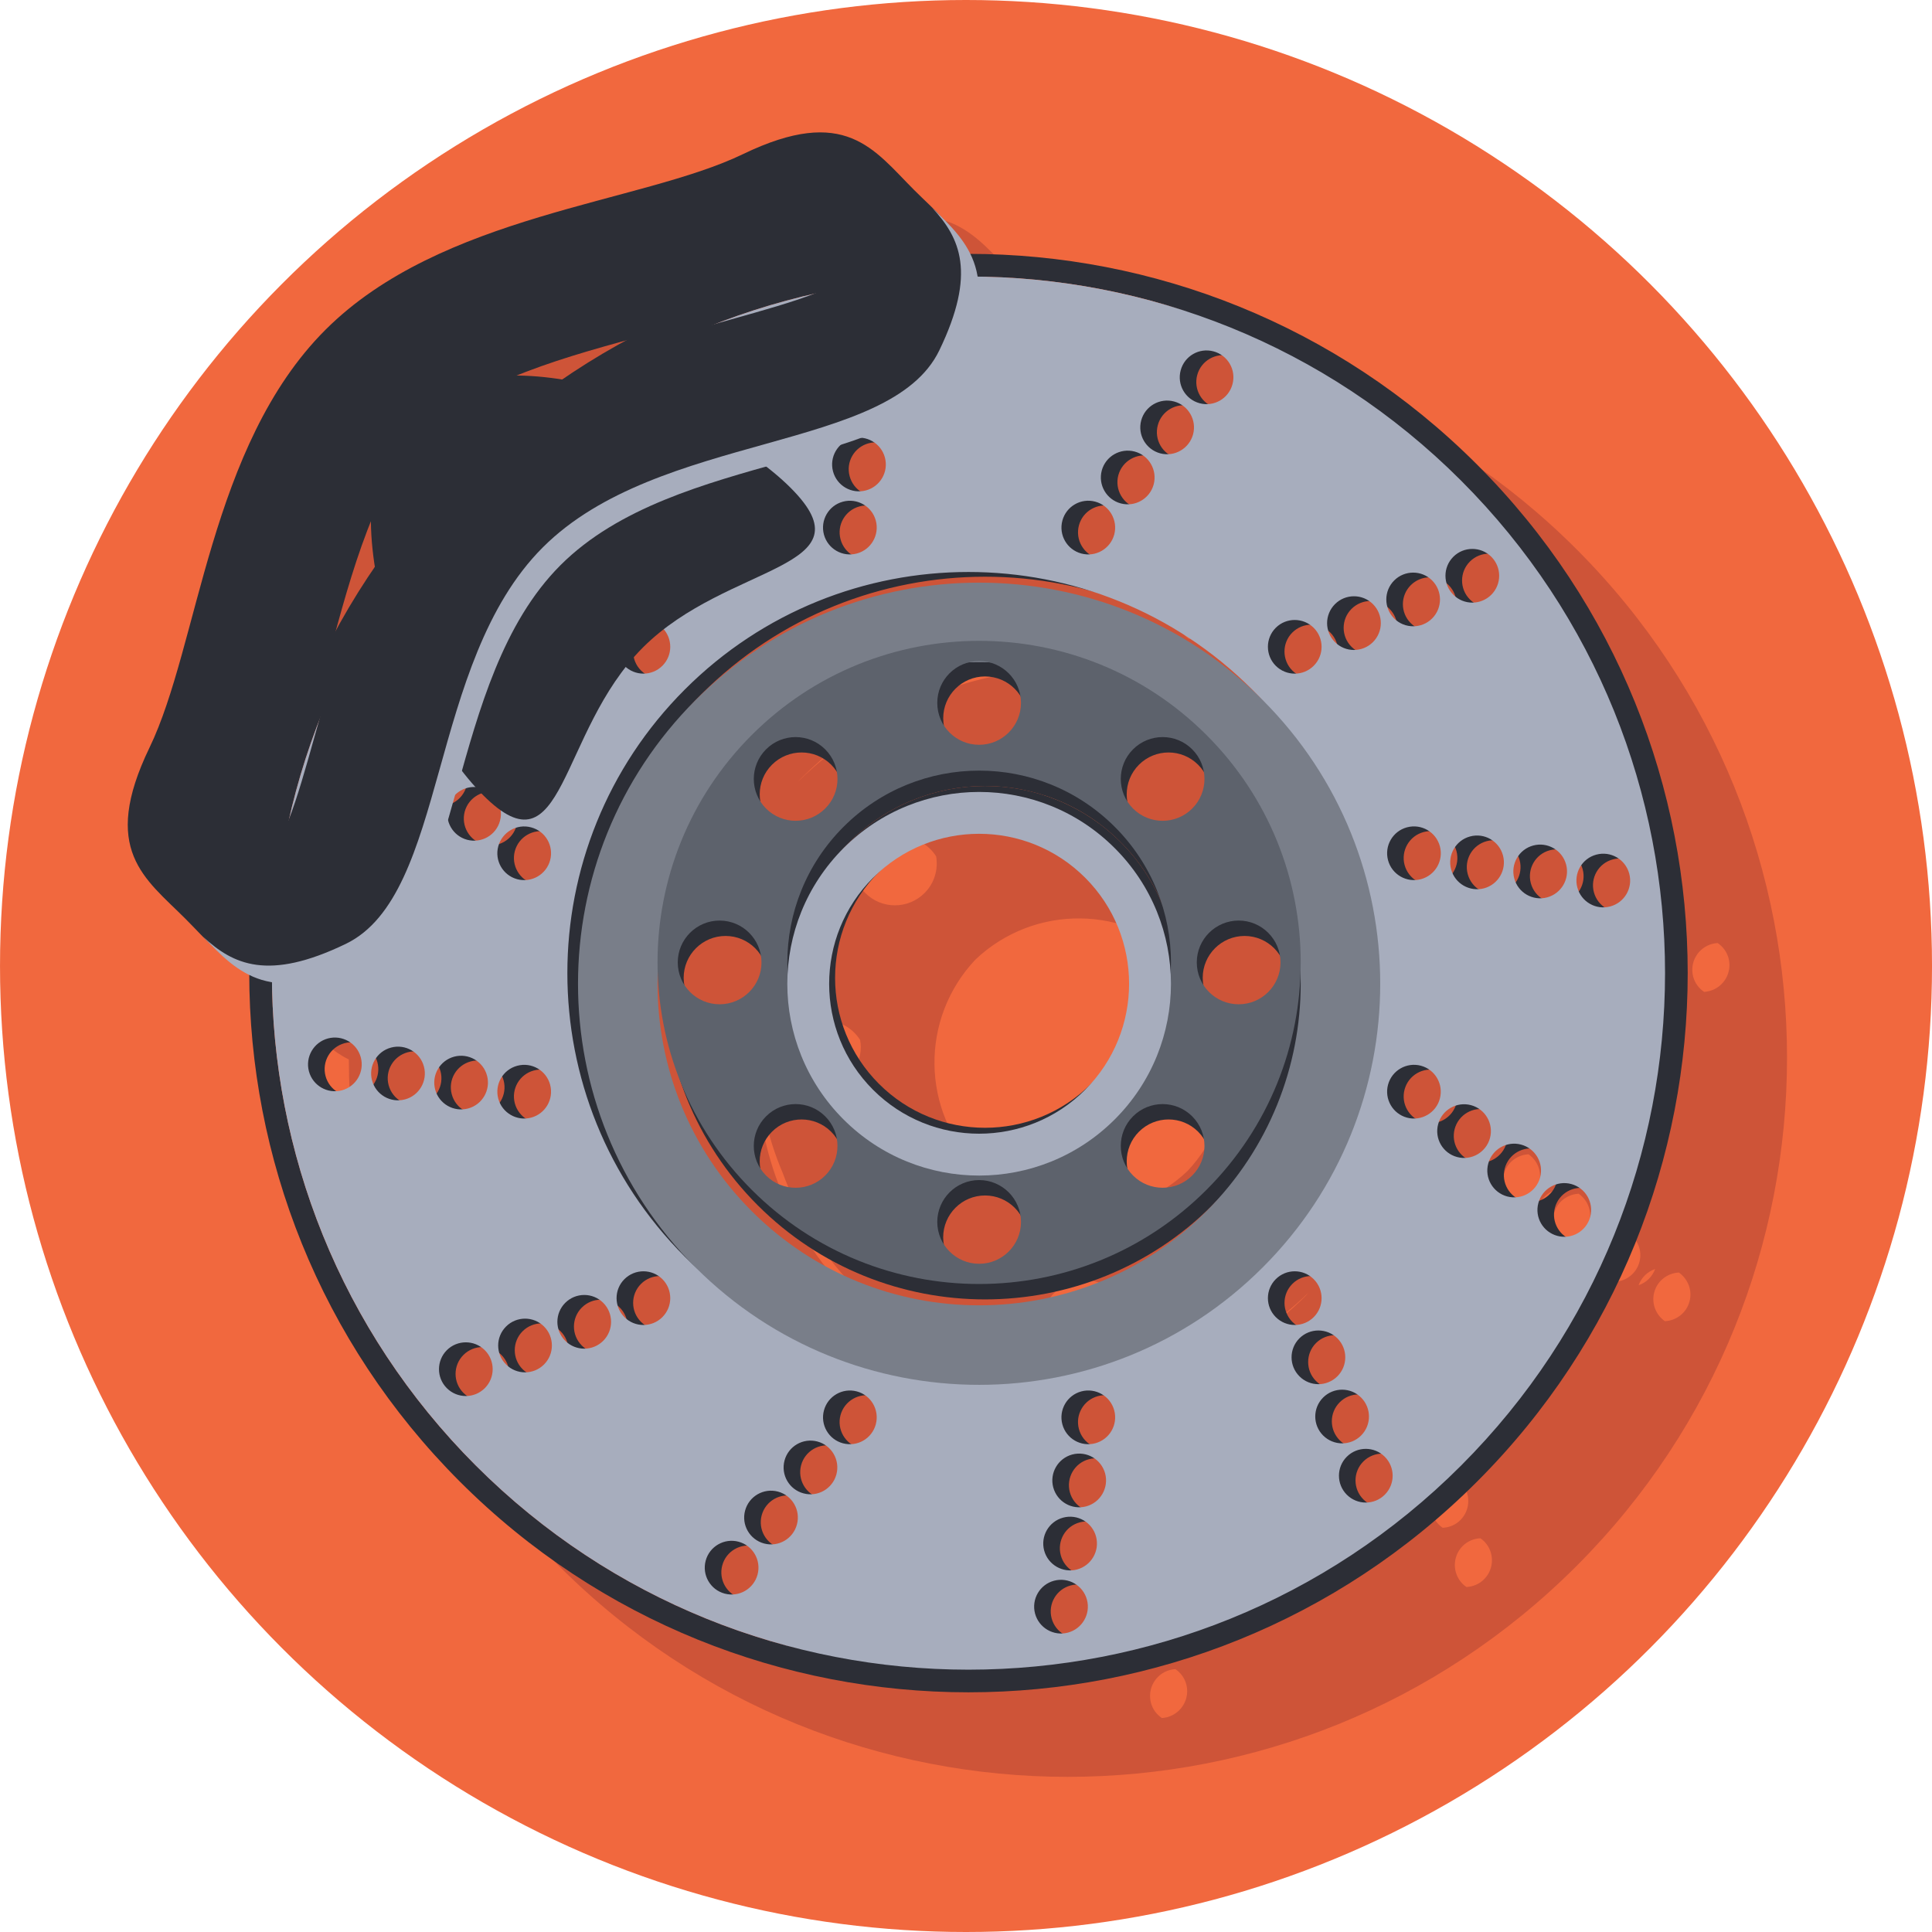 <!-- Generator: Adobe Illustrator 19.2.1, SVG Export Plug-In  -->
<svg version="1.1"
	 xmlns="http://www.w3.org/2000/svg" xmlns:xlink="http://www.w3.org/1999/xlink" xmlns:a="http://ns.adobe.com/AdobeSVGViewerExtensions/3.0/"
	 x="0px" y="0px" width="169.654px" height="169.653px" viewBox="0 0 169.654 169.653"
	 style="enable-background:new 0 0 169.654 169.653;" xml:space="preserve">
<style type="text/css">
	.st0{fill:#F1683E;}
	.st1{fill:#CE5438;}
	.st2{fill:#2C2E36;}
	.st3{fill:#A7ADBD;}
	.st4{fill:#797E89;}
	.st5{fill:#5D626C;}
</style>
<defs>
</defs>
<g>
	<circle class="st0" cx="84.828" cy="84.827" r="84.827"/>
	<g>
		<path class="st1" d="M138.423,48.215c-12.29-12.291-28.386-18.438-44.492-18.474c-0.667-1.364-1.71-2.476-2.85-3.583
			c-0.667-0.682-1.385-1.349-2.093-2.055c-3.544-3.548-6.028-7.49-15.024-3.145c-8.993,4.342-26.5,5.262-36.676,15.438
			C27.116,46.57,26.195,64.08,21.851,73.071c-4.344,8.994-0.401,11.478,3.147,15.026c0.699,0.701,1.358,1.411,2.033,2.074
			c1.113,1.144,2.229,2.195,3.602,2.864c0.034,16.11,6.181,32.206,18.473,44.496c24.666,24.666,64.651,24.666,89.319-0.002
			C163.089,112.869,163.091,72.881,138.423,48.215z M147.573,83.423c0.047,0.106,0.096,0.216,0.126,0.333
			c0.186,0.693,0.036,1.388-0.34,1.935c-0.048-0.108-0.097-0.216-0.129-0.335C147.047,84.665,147.198,83.97,147.573,83.423z
			 M144.809,82.089c0.162-0.045,0.325-0.068,0.487-0.075c0.447,0.304,0.798,0.759,0.947,1.323c0.34,1.257-0.408,2.551-1.665,2.889
			c-0.161,0.045-0.321,0.068-0.48,0.079c-0.449-0.309-0.799-0.764-0.951-1.33C142.811,83.72,143.554,82.424,144.809,82.089z
			 M142.034,82.621c0.049,0.109,0.096,0.216,0.128,0.336c0.186,0.692,0.034,1.389-0.345,1.938c-0.047-0.109-0.094-0.22-0.126-0.34
			C141.506,83.863,141.657,83.168,142.034,82.621z M139.034,85.43c-0.158,0.045-0.316,0.066-0.475,0.075
			c-0.451-0.306-0.804-0.759-0.953-1.327c-0.338-1.26,0.408-2.553,1.667-2.889c0.158-0.041,0.316-0.066,0.475-0.077
			c0.449,0.308,0.802,0.761,0.954,1.33C141.042,83.799,140.294,85.092,139.034,85.43z M137.799,56.732
			c0.432-0.432,0.992-0.65,1.559-0.68c0.111,0.081,0.22,0.164,0.32,0.265c0.919,0.919,0.922,2.411,0,3.333
			c-0.432,0.432-0.989,0.654-1.556,0.68c-0.113-0.077-0.223-0.162-0.323-0.263C136.88,59.147,136.88,57.653,137.799,56.732z
			 M136.274,84.096c-0.047-0.108-0.096-0.216-0.126-0.335c-0.186-0.69-0.034-1.388,0.34-1.938c0.049,0.109,0.097,0.219,0.126,0.334
			C136.803,82.85,136.65,83.549,136.274,84.096z M135.935,58.813c0.284,0.284,0.469,0.622,0.579,0.979
			c-0.058-0.047-0.119-0.085-0.173-0.141c-0.282-0.28-0.469-0.62-0.575-0.979C135.821,58.718,135.884,58.759,135.935,58.813z
			 M127.402,60.893c0.433-0.432,0.992-0.654,1.559-0.68c0.111,0.076,0.223,0.162,0.321,0.261c0.923,0.923,0.923,2.413,0,3.337
			c-0.433,0.432-0.988,0.654-1.553,0.68c-0.115-0.081-0.227-0.165-0.327-0.268C126.481,63.304,126.481,61.812,127.402,60.893z
			 M125.538,62.971c0.282,0.281,0.469,0.619,0.578,0.977c-0.059-0.047-0.118-0.086-0.172-0.139
			c-0.282-0.282-0.466-0.618-0.574-0.976C125.425,62.881,125.487,62.919,125.538,62.971z M113.854,40.359
			c0.271-1.015,1.165-1.684,2.161-1.733c0.793,0.554,1.199,1.557,0.932,2.538c-0.267,1.018-1.162,1.687-2.159,1.735
			C113.994,42.348,113.586,41.348,113.854,40.359z M111.641,34.374c-0.002,0-0.004-0.002-0.004-0.002c-0.003,0-0.005,0-0.005,0
			C111.637,34.372,111.639,34.372,111.641,34.374z M110.393,44.76c0.269-1.012,1.16-1.683,2.154-1.734
			c0.796,0.55,1.204,1.555,0.94,2.538c-0.273,1.016-1.169,1.686-2.167,1.734C110.529,46.745,110.125,45.745,110.393,44.76z
			 M106.925,49.16c0.275-1.018,1.174-1.687,2.172-1.731c0.787,0.552,1.195,1.55,0.93,2.537c-0.273,1.016-1.169,1.683-2.163,1.731
			C107.07,51.146,106.662,50.147,106.925,49.16z M103.466,53.56c0.271-1.018,1.172-1.687,2.168-1.733
			c0.788,0.554,1.194,1.554,0.93,2.539c-0.273,1.016-1.17,1.685-2.168,1.732C103.606,55.544,103.2,54.545,103.466,53.56z
			 M104.197,59.233c5.295,1.636,10.282,4.543,14.473,8.733c0.162,0.162,0.312,0.331,0.47,0.493
			c-13.701-13.216-35.457-13.151-49.077,0.194c0.086-0.09,0.167-0.182,0.255-0.269C79.499,59.201,92.483,56.157,104.197,59.233z
			 M85.908,102.601c-5.056-5.054-5.127-13.188-0.244-18.347c5.163-4.885,13.293-4.81,18.349,0.246
			c5.052,5.054,5.129,13.18,0.253,18.343C99.106,107.729,90.964,107.656,85.908,102.601z M98.376,114.725
			c0.002,2.028-1.645,3.675-3.675,3.675c-1.303,0-2.441-0.683-3.094-1.708c-0.034-0.199-0.063-0.402-0.063-0.611
			c0.003-2.031,1.646-3.678,3.678-3.68c1.302,0,2.437,0.68,3.091,1.702C98.348,114.306,98.376,114.511,98.376,114.725z
			 M66.888,65.887c-0.43,0.434-0.989,0.653-1.554,0.682c-0.113-0.079-0.223-0.165-0.325-0.266c-0.329-0.331-0.536-0.737-0.631-1.16
			c0.257-0.293,0.52-0.58,0.798-0.859c0.579-0.58,1.192-1.104,1.821-1.593C67.797,63.616,67.765,65.012,66.888,65.887z
			 M57.03,82.961c-0.272,1.014-1.165,1.687-2.163,1.735c-0.791-0.554-1.201-1.554-0.937-2.539c0.273-1.014,1.17-1.685,2.163-1.732
			C56.888,80.977,57.294,81.978,57.03,82.961z M52.629,79.5c-0.27,1.013-1.161,1.683-2.157,1.735
			c-0.795-0.552-1.206-1.552-0.942-2.539c0.207-0.772,0.78-1.341,1.48-1.593c0.049,0.053,0.1,0.108,0.149,0.158
			c0.545,0.545,1.041,0.964,1.503,1.291C52.708,78.862,52.714,79.179,52.629,79.5z M49.612,76.654
			c-0.207,0.566-0.615,1.003-1.12,1.268c0.064-0.223,0.126-0.451,0.192-0.676C48.943,76.978,49.26,76.77,49.612,76.654z
			 M84.758,50.487c-0.16,0.045-0.32,0.068-0.479,0.077c-0.447-0.306-0.798-0.759-0.947-1.327c-0.342-1.257,0.408-2.55,1.663-2.888
			c0.16-0.04,0.32-0.068,0.478-0.074c0.449,0.304,0.802,0.76,0.954,1.328C86.763,48.858,86.015,50.154,84.758,50.487z
			 M83.963,56.029c-0.163,0.045-0.323,0.068-0.483,0.078c-0.447-0.308-0.795-0.761-0.947-1.327c-0.338-1.257,0.408-2.55,1.665-2.888
			c0.158-0.043,0.319-0.068,0.478-0.075c0.451,0.304,0.804,0.759,0.955,1.325C85.966,54.402,85.218,55.691,83.963,56.029z
			 M72.434,89.611c1.302,0,2.439,0.68,3.091,1.702c0.036,0.205,0.064,0.41,0.064,0.626c0.002,2.026-1.646,3.673-3.675,3.673
			c-1.305,0-2.443-0.682-3.096-1.708c-0.034-0.201-0.062-0.404-0.062-0.613C68.759,91.26,70.404,89.611,72.434,89.611z
			 M76.51,74.578c1.435-1.437,3.765-1.437,5.197-0.004c0.192,0.192,0.355,0.402,0.496,0.622c0.196,1.138-0.137,2.35-1.018,3.226
			c-1.435,1.435-3.761,1.438-5.197,0c-0.192-0.189-0.353-0.399-0.493-0.619C75.298,76.667,75.632,75.457,76.51,74.578z
			 M76.51,106.804c1.435-1.437,3.761-1.435,5.197,0c0.192,0.194,0.355,0.406,0.496,0.629c0.194,1.135-0.141,2.345-1.018,3.222
			c-1.435,1.43-3.763,1.43-5.197-0.005c-0.192-0.19-0.354-0.401-0.496-0.622C75.298,108.891,75.632,107.683,76.51,106.804z
			 M91.548,70.497c-0.003-2.026,1.642-3.67,3.672-3.673c1.305,0.003,2.441,0.685,3.094,1.706c0.036,0.201,0.064,0.406,0.064,0.618
			c-0.002,2.033-1.646,3.677-3.675,3.675c-1.302,0-2.439-0.68-3.094-1.697C91.575,70.921,91.548,70.711,91.548,70.497z
			 M108.735,106.804c1.437-1.435,3.765-1.437,5.197-0.002c0.194,0.194,0.357,0.404,0.498,0.626c0.196,1.133-0.137,2.348-1.018,3.222
			c-1.435,1.435-3.763,1.435-5.199-0.002c-0.192-0.19-0.353-0.399-0.494-0.62C107.525,108.891,107.858,107.681,108.735,106.804z
			 M113.413,78.422c-1.433,1.435-3.763,1.435-5.197,0c-0.194-0.194-0.357-0.406-0.498-0.624c-0.192-1.135,0.144-2.343,1.02-3.222
			c1.437-1.435,3.761-1.435,5.195,0c0.194,0.194,0.357,0.408,0.5,0.631C114.623,76.342,114.289,77.548,113.413,78.422z
			 M63.831,37.281c-1.952,1.052-3.867,2.2-5.723,3.474c-1.368-0.216-2.718-0.337-4.018-0.35
			C57.163,39.16,60.547,38.177,63.831,37.281z M41.296,53.203c0.014,1.299,0.135,2.647,0.351,4.012
			c-1.271,1.858-2.42,3.768-3.472,5.719C39.068,59.65,40.052,56.271,41.296,53.203z M38.741,103.167
			c-0.16,0.045-0.322,0.066-0.482,0.077c-0.447-0.308-0.798-0.761-0.949-1.327c-0.336-1.257,0.406-2.546,1.665-2.889
			c0.16-0.04,0.32-0.066,0.479-0.074c0.449,0.308,0.802,0.761,0.952,1.325C40.742,101.538,39.996,102.832,38.741,103.167z
			 M41.521,102.637c-0.049-0.11-0.096-0.22-0.128-0.337c-0.186-0.69-0.032-1.39,0.344-1.938c0.045,0.109,0.095,0.218,0.124,0.334
			C42.047,101.389,41.895,102.088,41.521,102.637z M44.28,103.967c-0.158,0.043-0.318,0.066-0.479,0.077
			c-0.449-0.308-0.802-0.761-0.953-1.33c-0.336-1.255,0.41-2.548,1.669-2.886c0.158-0.043,0.319-0.068,0.478-0.075
			c0.451,0.309,0.802,0.762,0.953,1.328C46.286,102.338,45.54,103.634,44.28,103.967z M47.062,103.437
			c-0.047-0.108-0.096-0.218-0.126-0.335c-0.185-0.697-0.036-1.393,0.343-1.939c0.047,0.109,0.096,0.216,0.126,0.333
			C47.59,102.188,47.438,102.888,47.062,103.437z M50.057,100.63c0.161-0.043,0.321-0.068,0.482-0.075
			c0.449,0.304,0.8,0.759,0.951,1.323c0.336,1.26-0.41,2.551-1.667,2.887c-0.161,0.045-0.321,0.068-0.482,0.079
			c-0.446-0.309-0.8-0.762-0.951-1.328C48.052,102.255,48.798,100.966,50.057,100.63z M51.293,129.323
			c-0.43,0.432-0.988,0.652-1.553,0.68c-0.113-0.079-0.222-0.164-0.324-0.265c-0.92-0.92-0.92-2.414,0-3.333
			c0.432-0.43,0.989-0.652,1.554-0.68c0.113,0.077,0.223,0.162,0.323,0.263C52.214,126.91,52.214,128.404,51.293,129.323z
			 M52.817,101.959c0.047,0.109,0.096,0.219,0.126,0.334c0.186,0.697,0.036,1.394-0.34,1.939c-0.05-0.109-0.097-0.217-0.129-0.336
			C52.289,103.206,52.442,102.509,52.817,101.959z M53.157,127.241c-0.282-0.282-0.467-0.622-0.575-0.975
			c0.056,0.045,0.115,0.085,0.169,0.137c0.282,0.282,0.466,0.62,0.575,0.977C53.271,127.333,53.21,127.295,53.157,127.241z
			 M52.554,81.539c0.255-0.687,0.796-1.201,1.454-1.422C53.756,80.808,53.215,81.321,52.554,81.539z M55.601,101.425
			c0.158-0.04,0.318-0.066,0.477-0.074c0.449,0.306,0.802,0.759,0.953,1.327c0.336,1.257-0.408,2.551-1.667,2.889
			c-0.158,0.045-0.318,0.068-0.479,0.076c-0.448-0.308-0.801-0.761-0.953-1.329C53.595,103.057,54.344,101.761,55.601,101.425z
			 M56.492,127.243c-0.433,0.432-0.992,0.654-1.559,0.68c-0.111-0.079-0.221-0.162-0.321-0.265c-0.921-0.92-0.921-2.414,0-3.333
			c0.433-0.432,0.992-0.654,1.559-0.68c0.111,0.077,0.221,0.162,0.321,0.261C57.413,124.827,57.411,126.322,56.492,127.243z
			 M58.356,125.161c-0.28-0.278-0.465-0.618-0.575-0.971c0.056,0.047,0.113,0.081,0.166,0.135c0.28,0.28,0.464,0.618,0.575,0.975
			C58.467,125.253,58.407,125.215,58.356,125.161z M61.693,125.165c-0.435,0.432-0.992,0.654-1.559,0.68
			c-0.113-0.081-0.225-0.166-0.325-0.267c-0.919-0.92-0.919-2.412,0.002-3.331c0.432-0.432,0.99-0.654,1.557-0.684
			c0.111,0.081,0.223,0.164,0.32,0.265C62.61,122.747,62.61,124.246,61.693,125.165z M63.555,123.087
			c-0.282-0.282-0.468-0.622-0.577-0.98c0.054,0.047,0.116,0.085,0.167,0.137c0.282,0.284,0.469,0.624,0.577,0.981
			C63.666,123.177,63.606,123.139,63.555,123.087z M66.886,123.087c-0.432,0.43-0.987,0.65-1.552,0.678
			c-0.113-0.079-0.223-0.164-0.325-0.265c-0.919-0.917-0.919-2.414,0-3.335c0.432-0.432,0.992-0.652,1.561-0.678
			c0.111,0.079,0.221,0.165,0.318,0.263C67.81,120.672,67.808,122.164,66.886,123.087z M75.242,145.692
			c-0.271,1.018-1.167,1.688-2.163,1.736c-0.791-0.552-1.199-1.553-0.935-2.54c0.271-1.016,1.168-1.684,2.164-1.733
			C75.1,143.709,75.508,144.707,75.242,145.692z M77.342,151.792c0.002,0,0.004,0.002,0.007,0.002c0.004,0,0.006,0.002,0.011,0.002
			C77.354,151.796,77.349,151.794,77.342,151.792z M78.701,141.295c-0.271,1.016-1.163,1.685-2.157,1.733
			c-0.795-0.551-1.203-1.552-0.938-2.537c0.271-1.018,1.165-1.686,2.164-1.736C78.561,139.307,78.967,140.308,78.701,141.295z
			 M82.169,136.895c-0.273,1.013-1.169,1.685-2.163,1.733c-0.794-0.552-1.199-1.552-0.938-2.537
			c0.273-1.018,1.169-1.687,2.165-1.736C82.023,134.909,82.432,135.91,82.169,136.895z M85.626,132.498
			c-0.27,1.011-1.165,1.683-2.159,1.732c-0.793-0.554-1.204-1.55-0.938-2.537c0.273-1.018,1.169-1.688,2.163-1.736
			C85.484,130.508,85.891,131.51,85.626,132.498z M102.502,150.789c-0.161,0.043-0.319,0.066-0.478,0.074
			c-0.45-0.306-0.804-0.761-0.955-1.327c-0.336-1.261,0.41-2.551,1.667-2.888c0.161-0.043,0.319-0.068,0.478-0.079
			c0.45,0.308,0.804,0.763,0.955,1.329C104.507,149.153,103.759,150.447,102.502,150.789z M103.299,145.246
			c-0.158,0.045-0.318,0.068-0.475,0.074c-0.451-0.308-0.804-0.761-0.955-1.327c-0.336-1.257,0.408-2.553,1.667-2.889
			c0.16-0.04,0.32-0.066,0.477-0.074c0.451,0.306,0.804,0.761,0.956,1.325C105.302,143.612,104.559,144.905,103.299,145.246z
			 M104.099,139.704c-0.16,0.043-0.321,0.066-0.479,0.077c-0.448-0.308-0.801-0.761-0.953-1.329
			c-0.336-1.255,0.41-2.551,1.668-2.887c0.16-0.04,0.32-0.066,0.48-0.074c0.447,0.306,0.8,0.761,0.951,1.323
			C106.102,138.073,105.354,139.369,104.099,139.704z M104.894,134.163c-0.158,0.043-0.318,0.066-0.475,0.077
			c-0.448-0.308-0.802-0.764-0.953-1.33c-0.34-1.255,0.41-2.55,1.665-2.888c0.16-0.043,0.318-0.068,0.477-0.075
			c0.451,0.304,0.807,0.759,0.956,1.328C106.903,132.534,106.155,133.823,104.894,134.163z M114.67,113.775
			c-11.029,11.031-28.909,11.031-39.937,0.002c-5.753-5.751-8.477-13.368-8.226-20.903c0.113,3.459,0.849,6.895,2.228,10.133
			c1.365,3.735,3.519,7.252,6.518,10.249c10.941,10.945,28.617,11.012,39.663,0.248C114.83,113.591,114.758,113.688,114.67,113.775z
			 M117.489,95.612c-1.302,0-2.437-0.68-3.091-1.699c-0.034-0.203-0.062-0.413-0.062-0.627c0-2.024,1.644-3.67,3.672-3.675
			c1.305,0.005,2.441,0.687,3.096,1.706c0.032,0.203,0.063,0.406,0.063,0.618C121.162,93.971,119.519,95.614,117.489,95.612z
			 M122.203,62.973c0.433-0.432,0.99-0.654,1.555-0.68c0.115,0.076,0.227,0.162,0.327,0.265c0.919,0.919,0.919,2.411,0,3.329
			c-0.432,0.434-0.992,0.656-1.559,0.682c-0.111-0.077-0.221-0.163-0.32-0.263C121.286,65.384,121.286,63.89,122.203,62.973z
			 M122.208,123.5c-0.922-0.919-0.922-2.414,0-3.335c0.43-0.432,0.987-0.652,1.55-0.678c0.115,0.079,0.225,0.165,0.325,0.265
			c0.921,0.92,0.921,2.412,0.002,3.331c-0.432,0.432-0.99,0.654-1.555,0.68C122.417,123.686,122.309,123.601,122.208,123.5z
			 M124.286,128.699c-0.92-0.922-0.924-2.418-0.003-3.337c0.433-0.433,0.99-0.652,1.555-0.678c0.113,0.079,0.225,0.164,0.327,0.265
			c0.919,0.922,0.917,2.411-0.002,3.333c-0.433,0.432-0.99,0.654-1.555,0.68C124.495,128.885,124.386,128.8,124.286,128.699z
			 M126.363,133.896c-0.919-0.92-0.921-2.412,0-3.335c0.433-0.433,0.992-0.654,1.557-0.681c0.113,0.082,0.223,0.163,0.323,0.266
			c0.921,0.919,0.921,2.413,0,3.333c-0.433,0.435-0.992,0.654-1.559,0.68C126.573,134.08,126.464,133.996,126.363,133.896z
			 M130.321,138.679c-0.431,0.432-0.988,0.653-1.553,0.68c-0.113-0.081-0.223-0.165-0.325-0.268
			c-0.919-0.917-0.921-2.411-0.002-3.331c0.432-0.432,0.99-0.653,1.557-0.68c0.113,0.079,0.222,0.163,0.323,0.264
			C131.244,136.267,131.244,137.757,130.321,138.679z M131.145,61.732c-0.281-0.282-0.468-0.62-0.577-0.977
			c0.056,0.042,0.116,0.081,0.167,0.135c0.284,0.284,0.469,0.622,0.577,0.979C131.257,61.822,131.197,61.784,131.145,61.732z
			 M132.604,58.813c0.433-0.432,0.988-0.652,1.555-0.68c0.113,0.079,0.222,0.162,0.323,0.263c0.919,0.919,0.919,2.416,0,3.335
			c-0.431,0.432-0.988,0.654-1.555,0.682c-0.113-0.081-0.223-0.167-0.323-0.267C131.683,61.226,131.683,59.733,132.604,58.813z
			 M133.495,84.628c-0.16,0.045-0.322,0.068-0.481,0.077c-0.449-0.306-0.802-0.761-0.954-1.329c-0.333-1.255,0.413-2.549,1.67-2.887
			c0.16-0.04,0.323-0.066,0.483-0.074c0.446,0.306,0.797,0.761,0.949,1.323C135.499,82.997,134.753,84.291,133.495,84.628z
			 M132.999,105.635c-0.793-0.552-1.201-1.555-0.936-2.542c0.273-1.014,1.169-1.684,2.165-1.731c0.791,0.553,1.195,1.55,0.93,2.535
			C134.892,104.909,133.995,105.581,132.999,105.635z M135.086,105.938c0.252-0.69,0.795-1.203,1.456-1.424
			C136.287,105.202,135.746,105.716,135.086,105.938z M137.396,109.091c-0.791-0.549-1.199-1.55-0.934-2.535
			c0.273-1.014,1.169-1.685,2.165-1.731c0.791,0.554,1.197,1.554,0.935,2.535C139.286,108.373,138.391,109.046,137.396,109.091z
			 M139.483,109.399c0.254-0.69,0.797-1.202,1.46-1.422C140.686,108.666,140.146,109.179,139.483,109.399z M141.801,112.557
			c-0.793-0.552-1.201-1.555-0.939-2.54c0.271-1.013,1.167-1.685,2.161-1.733c0.796,0.554,1.204,1.554,0.939,2.537
			C143.688,111.836,142.797,112.508,141.801,112.557z M143.888,112.86c0.252-0.687,0.793-1.199,1.451-1.422
			C145.087,112.127,144.546,112.64,143.888,112.86z M148.361,114.284c-0.271,1.013-1.169,1.687-2.163,1.733
			c-0.791-0.554-1.199-1.554-0.936-2.537c0.273-1.018,1.169-1.688,2.166-1.734C148.219,112.3,148.627,113.299,148.361,114.284z
			 M150.119,87.022c-0.16,0.043-0.321,0.066-0.48,0.077c-0.451-0.306-0.801-0.759-0.953-1.325c-0.338-1.26,0.408-2.553,1.67-2.889
			c0.158-0.04,0.318-0.066,0.477-0.074c0.449,0.306,0.802,0.761,0.955,1.325C152.124,85.394,151.376,86.688,150.119,87.022z"/>
	</g>
	<g>
		<g>
			<path class="st2" d="M43.246,129.118c23.89,23.89,62.616,23.888,86.506-0.002c23.888-23.888,23.888-62.614,0-86.503
				c-23.89-23.886-62.616-23.888-86.504,0C19.36,66.502,19.36,105.23,43.246,129.118z M38.079,70.696
				c-1.26-0.338-2.006-1.629-1.668-2.886c0.336-1.26,1.629-2.006,2.889-1.668c1.255,0.338,2.003,1.629,1.667,2.891
				C40.627,70.288,39.334,71.034,38.079,70.696z M42.479,74.155c-1.259-0.336-2.005-1.627-1.672-2.884
				c0.34-1.257,1.634-2.003,2.891-1.665c1.257,0.337,2.005,1.629,1.665,2.884C45.029,73.749,43.737,74.493,42.479,74.155z
				 M56.289,58.879c-0.922-0.92-0.92-2.414,0-3.333c0.919-0.92,2.411-0.92,3.33,0.002c0.922,0.921,0.924,2.411,0.005,3.333
				C58.702,59.8,57.208,59.8,56.289,58.879z M45.209,74.734c0.34-1.257,1.631-2.005,2.89-1.665c1.257,0.336,2.003,1.627,1.668,2.884
				c-0.338,1.255-1.632,2.005-2.889,1.668C45.621,77.283,44.873,75.991,45.209,74.734z M31.476,96.162
				c-1.26,0.335-2.553-0.411-2.889-1.67c-0.335-1.257,0.408-2.546,1.666-2.886c1.261-0.336,2.552,0.41,2.886,1.667
				C33.477,94.53,32.73,95.824,31.476,96.162z M37.017,96.959c-1.26,0.336-2.553-0.408-2.891-1.67
				c-0.336-1.255,0.41-2.546,1.67-2.886c1.257-0.335,2.55,0.413,2.886,1.668C39.02,95.33,38.273,96.623,37.017,96.959z
				 M42.556,97.754c-1.255,0.341-2.551-0.405-2.886-1.663c-0.341-1.259,0.408-2.55,1.667-2.886c1.257-0.338,2.548,0.408,2.886,1.665
				C44.559,96.13,43.814,97.421,42.556,97.754z M48.097,98.556c-1.257,0.338-2.548-0.41-2.888-1.667
				c-0.336-1.257,0.412-2.551,1.669-2.886c1.257-0.338,2.551,0.408,2.887,1.667C50.102,96.925,49.355,98.219,48.097,98.556z
				 M40.695,122.313c-0.921-0.919-0.921-2.411,0-3.331c0.92-0.921,2.414-0.923,3.333-0.004c0.922,0.922,0.919,2.416,0,3.335
				C43.107,123.234,41.615,123.234,40.695,122.313z M45.891,120.233c-0.919-0.919-0.919-2.411,0-3.333
				c0.921-0.919,2.413-0.919,3.335,0c0.921,0.922,0.921,2.416,0,3.333C48.304,121.154,46.814,121.157,45.891,120.233z
				 M51.09,118.155c-0.922-0.921-0.92-2.411,0-3.333c0.921-0.923,2.411-0.923,3.333-0.002c0.921,0.922,0.925,2.416,0.002,3.335
				C53.505,119.077,52.011,119.077,51.09,118.155z M56.289,116.077c-0.922-0.919-0.922-2.415,0-3.335
				c0.917-0.919,2.413-0.917,3.332,0c0.922,0.922,0.92,2.414,0,3.333C58.7,116.994,57.208,116.999,56.289,116.077z M73.806,124.268
				c0.342-1.26,1.634-2.006,2.889-1.668c1.261,0.338,2.005,1.632,1.672,2.889c-0.34,1.255-1.634,2.003-2.891,1.665
				C74.219,126.815,73.471,125.524,73.806,124.268z M70.347,128.667c0.336-1.259,1.627-2.003,2.889-1.667
				c1.257,0.337,2.003,1.629,1.663,2.888c-0.336,1.257-1.627,2.003-2.884,1.667C70.755,131.215,70.012,129.924,70.347,128.667z
				 M66.884,133.066c0.336-1.259,1.629-2.005,2.891-1.667c1.252,0.335,2.001,1.631,1.663,2.886c-0.336,1.257-1.627,2.005-2.884,1.67
				C67.294,135.615,66.548,134.321,66.884,133.066z M65.09,140.352c-1.259-0.336-2.003-1.629-1.667-2.887
				c0.335-1.259,1.629-2.003,2.888-1.667c1.255,0.338,2.003,1.629,1.663,2.886C67.639,139.944,66.347,140.69,65.09,140.352z
				 M94.743,125.488c-0.34-1.257,0.411-2.551,1.668-2.891c1.259-0.336,2.55,0.413,2.886,1.67c0.34,1.257-0.408,2.548-1.667,2.886
				C96.372,127.491,95.083,126.745,94.743,125.488z M93.944,131.027c-0.334-1.255,0.41-2.551,1.667-2.887
				c1.262-0.337,2.551,0.411,2.889,1.668c0.335,1.257-0.413,2.551-1.668,2.889C95.575,133.032,94.281,132.286,93.944,131.027z
				 M93.148,136.568c-0.335-1.257,0.406-2.551,1.668-2.886c1.253-0.338,2.548,0.41,2.882,1.665c0.338,1.257-0.406,2.551-1.663,2.891
				C94.777,138.576,93.484,137.825,93.148,136.568z M95.237,143.779c-1.259,0.333-2.553-0.413-2.891-1.668
				c-0.335-1.259,0.411-2.55,1.668-2.888c1.259-0.338,2.55,0.41,2.886,1.667C97.24,142.148,96.492,143.441,95.237,143.779z
				 M123.055,128.336c0.921,0.921,0.921,2.413,0,3.335c-0.92,0.919-2.412,0.919-3.331-0.003c-0.922-0.919-0.924-2.413-0.004-3.332
				C120.641,127.414,122.135,127.419,123.055,128.336z M139.428,104.391c1.259,0.335,2.003,1.629,1.667,2.886
				c-0.34,1.257-1.626,2.003-2.888,1.667c-1.255-0.34-2.003-1.633-1.667-2.888C136.877,104.796,138.171,104.053,139.428,104.391z
				 M120.975,123.139c0.919,0.919,0.923,2.414,0.002,3.335c-0.922,0.921-2.414,0.919-3.335,0c-0.92-0.921-0.922-2.413,0-3.335
				C118.563,122.217,120.055,122.217,120.975,123.139z M135.028,100.925c1.257,0.34,2.005,1.631,1.665,2.888
				c-0.333,1.258-1.629,2.004-2.884,1.666c-1.257-0.334-2.005-1.629-1.67-2.887C132.477,101.335,133.771,100.589,135.028,100.925z
				 M118.898,117.939c0.921,0.922,0.917,2.414-0.002,3.333c-0.922,0.921-2.411,0.921-3.333,0c-0.919-0.919-0.922-2.414,0-3.335
				C116.482,117.019,117.979,117.019,118.898,117.939z M130.629,97.464c1.259,0.338,2.003,1.631,1.669,2.886
				c-0.338,1.257-1.633,2.008-2.89,1.668c-1.26-0.334-2.006-1.629-1.668-2.887C128.08,97.876,129.369,97.128,130.629,97.464z
				 M116.818,112.745c0.921,0.919,0.919,2.411,0,3.33c-0.921,0.919-2.411,0.922-3.333,0.002c-0.919-0.921-0.919-2.415,0-3.335
				C114.402,111.821,115.897,111.825,116.818,112.745z M127.896,96.889c-0.338,1.257-1.629,2.005-2.888,1.667
				c-1.258-0.335-2.006-1.629-1.668-2.886c0.34-1.257,1.629-2.005,2.889-1.665C127.486,94.34,128.232,95.632,127.896,96.889z
				 M141.634,75.464c1.257-0.336,2.551,0.406,2.887,1.665c0.335,1.257-0.411,2.548-1.668,2.886
				c-1.257,0.336-2.551-0.408-2.889-1.665C139.627,77.093,140.373,75.797,141.634,75.464z M136.089,74.664
				c1.257-0.338,2.553,0.408,2.89,1.668c0.338,1.254-0.41,2.546-1.665,2.886c-1.259,0.335-2.553-0.408-2.889-1.666
				C134.09,76.295,134.831,75,136.089,74.664z M130.552,73.864c1.255-0.338,2.551,0.411,2.891,1.668
				c0.335,1.257-0.413,2.55-1.67,2.886c-1.26,0.338-2.553-0.406-2.889-1.665C128.546,75.493,129.292,74.202,130.552,73.864z
				 M125.009,73.064c1.257-0.335,2.55,0.413,2.886,1.67c0.338,1.255-0.408,2.549-1.665,2.887c-1.26,0.337-2.551-0.409-2.891-1.67
				C123.005,74.696,123.753,73.402,125.009,73.064z M132.411,49.312c0.922,0.92,0.922,2.412,0,3.333
				c-0.919,0.92-2.413,0.92-3.332-0.002c-0.922-0.919-0.922-2.414,0-3.335C129.998,48.389,131.49,48.389,132.411,49.312z
				 M127.215,51.386c0.919,0.921,0.921,2.415,0.002,3.337c-0.924,0.919-2.418,0.917-3.335-0.002c-0.92-0.92-0.922-2.412,0-3.333
				C124.803,50.466,126.293,50.466,127.215,51.386z M122.016,53.466c0.921,0.921,0.921,2.415,0,3.337
				c-0.919,0.919-2.411,0.917-3.335-0.004c-0.922-0.92-0.922-2.412,0-3.331C119.602,52.546,121.097,52.546,122.016,53.466z
				 M116.818,55.548c0.919,0.919,0.919,2.411-0.002,3.333c-0.919,0.919-2.414,0.921-3.333,0c-0.917-0.92-0.919-2.416-0.002-3.333
				C114.402,54.626,115.897,54.626,116.818,55.548z M99.297,47.355c-0.336,1.258-1.627,2.006-2.886,1.668
				c-1.26-0.338-2.003-1.627-1.668-2.888c0.338-1.259,1.632-2.005,2.884-1.667C98.887,44.809,99.637,46.098,99.297,47.355z
				 M102.758,42.959c-0.335,1.255-1.631,2.001-2.884,1.664c-1.257-0.336-2.005-1.63-1.672-2.887c0.34-1.257,1.634-2.003,2.893-1.667
				C102.35,40.402,103.098,41.698,102.758,42.959z M106.224,38.558c-0.342,1.257-1.631,2.001-2.889,1.668
				c-1.261-0.338-2.005-1.634-1.665-2.891c0.334-1.255,1.627-2.005,2.886-1.668C105.811,36.005,106.56,37.299,106.224,38.558z
				 M108.017,31.267c1.26,0.34,2.008,1.631,1.664,2.889c-0.336,1.259-1.625,2.005-2.884,1.667c-1.26-0.338-2.004-1.631-1.666-2.888
				C105.467,31.678,106.758,30.932,108.017,31.267z M111.405,60.959c13.757,13.754,13.757,36.054,0,49.813
				c-13.754,13.755-36.058,13.755-49.811,0c-13.757-13.757-13.755-36.059,0-49.811C75.352,47.204,97.651,47.204,111.405,60.959z
				 M78.363,46.136c0.336,1.257-0.412,2.548-1.669,2.888c-1.258,0.338-2.547-0.408-2.884-1.668
				c-0.338-1.258,0.408-2.549,1.665-2.887C76.732,44.131,78.023,44.881,78.363,46.136z M79.161,40.595
				c0.336,1.253-0.41,2.549-1.67,2.887c-1.253,0.337-2.548-0.409-2.882-1.668c-0.342-1.257,0.408-2.548,1.666-2.888
				C77.534,38.59,78.823,39.338,79.161,40.595z M79.961,35.056c0.335,1.255-0.411,2.546-1.668,2.882
				c-1.257,0.342-2.55-0.408-2.888-1.665c-0.338-1.255,0.412-2.551,1.667-2.884C78.329,33.047,79.621,33.795,79.961,35.056z
				 M77.872,27.843c1.257-0.335,2.548,0.408,2.886,1.668c0.334,1.259-0.41,2.553-1.665,2.886c-1.26,0.338-2.553-0.406-2.891-1.665
				C75.867,29.475,76.613,28.183,77.872,27.843z M57.541,50.349c0.922,0.922,0.924,2.414,0.003,3.333
				c-0.922,0.921-2.414,0.921-3.335,0c-0.92-0.919-0.92-2.411,0.002-3.335C55.13,49.428,56.62,49.43,57.541,50.349z M55.464,45.148
				c0.919,0.924,0.917,2.415-0.003,3.336c-0.917,0.917-2.409,0.92-3.33-0.002c-0.919-0.919-0.919-2.412,0-3.332
				C53.05,44.231,54.544,44.229,55.464,45.148z M34.897,62.68c1.262,0.34,2.006,1.631,1.668,2.888
				c-0.338,1.26-1.631,2.006-2.889,1.666c-1.259-0.336-2.001-1.627-1.663-2.889C32.348,63.088,33.641,62.342,34.897,62.68z
				 M53.384,39.954c0.921,0.921,0.921,2.411,0,3.332c-0.92,0.92-2.412,0.92-3.331,0c-0.921-0.921-0.921-2.411-0.002-3.332
				C50.972,39.034,52.462,39.034,53.384,39.954z"/>
			<path class="st2" d="M66.531,105.833c11.028,11.029,28.907,11.027,39.934,0c11.031-11.028,11.031-28.907,0.002-39.934
				c-11.028-11.031-28.905-11.029-39.936,0C55.504,76.926,55.502,94.802,66.531,105.833z M63.711,89.543
				c-2.028-0.004-3.673-1.648-3.677-3.677c0.002-2.031,1.648-3.677,3.677-3.677c2.033,0,3.677,1.644,3.677,3.677
				C67.388,87.895,65.74,89.539,63.711,89.543z M67.788,104.578c-1.435-1.437-1.437-3.76,0-5.197c1.435-1.437,3.761-1.437,5.197,0
				c1.434,1.433,1.437,3.761,0,5.197C71.549,106.015,69.223,106.013,67.788,104.578z M86.498,112.33
				c-2.029-0.002-3.673-1.646-3.675-3.675c0.004-2.031,1.648-3.677,3.677-3.677c2.031,0,3.675,1.644,3.675,3.675
				C90.177,110.684,88.531,112.33,86.498,112.33z M105.212,99.379c1.435,1.435,1.437,3.763-0.002,5.199
				c-1.433,1.435-3.76,1.433-5.197-0.002c-1.432-1.435-1.432-3.761,0-5.195C101.45,97.944,103.777,97.942,105.212,99.379z
				 M109.289,82.189c2.028,0.002,3.673,1.646,3.675,3.675c0,2.033-1.646,3.677-3.673,3.675c-2.035,0.002-3.679-1.642-3.677-3.678
				C105.614,83.837,107.258,82.191,109.289,82.189z M105.21,67.154c1.437,1.434,1.438,3.76,0.005,5.194
				c-1.438,1.437-3.768,1.437-5.202,0.002c-1.434-1.435-1.432-3.763,0.003-5.199C101.452,65.718,103.775,65.718,105.21,67.154z
				 M98.412,73.954c6.578,6.58,6.578,17.241-0.005,23.821c-6.575,6.578-17.239,6.578-23.819,0c-6.575-6.578-6.575-17.241,0-23.819
				C81.171,67.376,91.832,67.376,98.412,73.954z M86.498,59.4c2.033,0.002,3.677,1.646,3.677,3.677c0,2.031-1.646,3.675-3.673,3.675
				c-2.033,0-3.677-1.644-3.675-3.677C82.825,61.046,84.469,59.402,86.498,59.4z M72.987,67.149
				c1.435,1.438,1.435,3.765-0.002,5.201c-1.437,1.435-3.761,1.435-5.197-0.002c-1.433-1.435-1.435-3.761,0-5.194
				C69.223,65.718,71.553,65.718,72.987,67.149z"/>
			<path class="st2" d="M74.588,97.775c6.58,6.578,17.244,6.578,23.819,0c6.583-6.58,6.583-17.241,0.005-23.821
				c-6.58-6.578-17.241-6.578-23.824,0.002C68.013,80.534,68.013,91.197,74.588,97.775z M95.811,76.556
				c5.144,5.142,5.144,13.479,0,18.62c-5.142,5.142-13.483,5.144-18.625,0.003c-5.144-5.144-5.137-13.482,0.005-18.623
				C82.331,71.412,90.665,71.412,95.811,76.556z"/>
		</g>
		<path class="st2" d="M40.386,130.107c24.666,24.666,64.651,24.666,89.317,0c24.666-24.663,24.666-64.65-0.002-89.315
			c-24.662-24.666-64.649-24.666-89.316,0C15.72,65.457,15.722,105.444,40.386,130.107z M128.296,42.198
			c23.891,23.889,23.886,62.615,0,86.503c-23.89,23.89-62.613,23.89-86.506,0c-23.886-23.888-23.888-62.614,0.004-86.503
			C65.678,18.31,104.41,18.31,128.296,42.198z"/>
		<path class="st3" d="M41.79,128.701c23.893,23.89,62.616,23.89,86.506,0c23.886-23.888,23.891-62.614,0-86.503
			c-23.886-23.888-62.618-23.888-86.502,0C17.902,66.087,17.904,104.813,41.79,128.701z M36.623,70.281
			c-1.257-0.338-2.005-1.631-1.67-2.888c0.34-1.26,1.632-2.006,2.891-1.665c1.257,0.335,2.003,1.629,1.668,2.886
			C39.171,69.871,37.88,70.617,36.623,70.281z M41.019,73.742c-1.255-0.337-1.999-1.631-1.665-2.89
			c0.34-1.255,1.633-2.001,2.89-1.665c1.257,0.34,2.003,1.629,1.663,2.888C43.571,73.334,42.282,74.078,41.019,73.742z
			 M54.833,58.462c-0.919-0.922-0.919-2.412,0-3.333c0.919-0.919,2.411-0.919,3.333,0c0.921,0.921,0.921,2.416,0.002,3.333
			C57.246,59.385,55.752,59.383,54.833,58.462z M43.753,74.32c0.342-1.258,1.633-2.008,2.89-1.666
			c1.26,0.334,2.001,1.627,1.666,2.884c-0.338,1.255-1.629,2.003-2.887,1.668C44.163,76.87,43.415,75.574,43.753,74.32z
			 M30.019,95.745c-1.259,0.335-2.551-0.408-2.891-1.668c-0.335-1.255,0.413-2.548,1.668-2.888c1.261-0.334,2.553,0.41,2.888,1.667
			C32.021,94.113,31.276,95.407,30.019,95.745z M35.559,96.542c-1.259,0.338-2.551-0.408-2.889-1.667
			c-0.335-1.257,0.411-2.549,1.668-2.884c1.259-0.338,2.553,0.408,2.888,1.665C37.563,94.913,36.817,96.209,35.559,96.542z
			 M41.102,97.34c-1.257,0.338-2.553-0.406-2.888-1.663c-0.338-1.262,0.41-2.551,1.667-2.889c1.257-0.335,2.549,0.408,2.887,1.666
			C43.104,95.713,42.356,97.006,41.102,97.34z M46.641,98.142c-1.257,0.335-2.548-0.411-2.888-1.668
			c-0.334-1.259,0.412-2.55,1.667-2.886c1.26-0.338,2.551,0.404,2.889,1.665C48.644,96.513,47.9,97.804,46.641,98.142z
			 M39.237,121.898c-0.919-0.919-0.917-2.413,0-3.335c0.922-0.919,2.414-0.919,3.335,0c0.922,0.922,0.922,2.416,0,3.335
			C41.653,122.818,40.159,122.82,39.237,121.898z M44.435,119.816c-0.919-0.919-0.919-2.409,0.002-3.33
			c0.92-0.922,2.414-0.922,3.333-0.005c0.924,0.924,0.922,2.418,0.002,3.337C46.851,120.74,45.358,120.74,44.435,119.816z
			 M49.634,117.738c-0.919-0.919-0.919-2.411,0.002-3.332c0.919-0.92,2.414-0.922,3.333-0.003c0.921,0.922,0.921,2.418,0.002,3.337
			C52.05,118.662,50.555,118.658,49.634,117.738z M54.833,115.66c-0.919-0.919-0.922-2.415-0.002-3.332
			c0.921-0.922,2.415-0.922,3.337-0.002c0.919,0.921,0.919,2.413-0.002,3.334C57.244,116.58,55.752,116.582,54.833,115.66z
			 M72.353,123.853c0.337-1.259,1.629-2.003,2.886-1.67c1.261,0.338,2.003,1.63,1.667,2.891c-0.335,1.255-1.629,2.001-2.888,1.665
			C72.761,126.401,72.015,125.109,72.353,123.853z M68.891,128.252c0.336-1.259,1.63-2.005,2.889-1.669
			c1.257,0.337,2.003,1.629,1.667,2.888c-0.34,1.257-1.631,2.006-2.888,1.665C69.297,130.801,68.556,129.507,68.891,128.252z
			 M65.428,132.652c0.336-1.26,1.629-2.008,2.889-1.67c1.255,0.338,2.001,1.629,1.663,2.888c-0.336,1.257-1.625,2.006-2.884,1.668
			C65.836,135.2,65.09,133.906,65.428,132.652z M63.634,139.938c-1.259-0.338-2.003-1.631-1.667-2.889
			c0.336-1.257,1.631-2.003,2.888-1.667c1.26,0.338,2.004,1.629,1.668,2.886C66.183,139.527,64.892,140.275,63.634,139.938z
			 M93.288,125.071c-0.336-1.259,0.41-2.551,1.667-2.889c1.257-0.335,2.551,0.411,2.889,1.668c0.337,1.259-0.409,2.551-1.672,2.888
			C94.917,127.074,93.625,126.33,93.288,125.071z M92.488,130.61c-0.336-1.255,0.412-2.548,1.667-2.886
			c1.26-0.336,2.551,0.412,2.891,1.667c0.333,1.257-0.413,2.553-1.67,2.889C94.119,132.617,92.828,131.871,92.488,130.61z
			 M91.69,136.153c-0.335-1.257,0.408-2.548,1.668-2.886c1.255-0.338,2.553,0.408,2.888,1.663c0.336,1.257-0.41,2.551-1.669,2.891
			C93.324,138.156,92.028,137.408,91.69,136.153z M93.779,143.364c-1.257,0.334-2.548-0.412-2.888-1.67
			c-0.336-1.257,0.41-2.55,1.667-2.886c1.259-0.338,2.551,0.408,2.889,1.665C95.784,141.731,95.038,143.024,93.779,143.364z
			 M121.599,127.919c0.924,0.923,0.924,2.413,0.002,3.335c-0.919,0.919-2.413,0.921-3.335,0c-0.917-0.92-0.921-2.416,0-3.335
			C119.188,126.997,120.682,127,121.599,127.919z M137.974,103.971c1.256,0.34,2.004,1.627,1.666,2.889
			c-0.336,1.255-1.629,2.005-2.884,1.665c-1.26-0.338-2.008-1.629-1.668-2.884C135.422,104.382,136.717,103.636,137.974,103.971z
			 M119.521,122.722c0.922,0.922,0.922,2.414,0,3.335c-0.919,0.919-2.411,0.917-3.333-0.002c-0.921-0.922-0.923-2.411-0.002-3.333
			C117.107,121.801,118.602,121.801,119.521,122.722z M133.57,100.51c1.261,0.338,2.01,1.632,1.67,2.887
			c-0.338,1.259-1.63,2.003-2.887,1.667c-1.257-0.336-2.007-1.629-1.667-2.886C131.022,100.921,132.313,100.172,133.57,100.51z
			 M117.442,117.524c0.92,0.922,0.92,2.414-0.002,3.333c-0.924,0.922-2.413,0.922-3.333,0c-0.919-0.919-0.923-2.413-0.002-3.335
			C115.024,116.604,116.521,116.604,117.442,117.524z M129.173,97.047c1.259,0.338,2.003,1.633,1.667,2.888
			c-0.34,1.258-1.631,2.006-2.888,1.666c-1.257-0.334-2.006-1.629-1.663-2.889C126.624,97.457,127.916,96.711,129.173,97.047z
			 M115.36,112.328c0.922,0.921,0.922,2.411,0.004,3.33c-0.921,0.922-2.413,0.922-3.334,0c-0.922-0.919-0.922-2.411,0-3.332
			C112.951,111.406,114.441,111.406,115.36,112.328z M126.437,96.474c-0.332,1.255-1.627,2.006-2.887,1.668
			c-1.254-0.338-2-1.634-1.663-2.891c0.338-1.255,1.63-2.001,2.887-1.667C126.032,93.924,126.774,95.217,126.437,96.474z
			 M140.178,75.047c1.258-0.338,2.547,0.408,2.889,1.665c0.338,1.259-0.413,2.551-1.67,2.886c-1.257,0.338-2.55-0.408-2.886-1.665
			C138.173,76.676,138.921,75.38,140.178,75.047z M134.635,74.247c1.257-0.338,2.553,0.41,2.888,1.665
			c0.338,1.258-0.41,2.551-1.667,2.891c-1.259,0.336-2.551-0.41-2.886-1.67C132.634,75.876,133.38,74.583,134.635,74.247z
			 M129.096,73.45c1.257-0.338,2.548,0.41,2.884,1.667c0.34,1.257-0.408,2.551-1.665,2.889c-1.259,0.333-2.551-0.411-2.889-1.668
			C127.091,75.079,127.837,73.785,129.096,73.45z M123.55,72.65c1.262-0.338,2.553,0.408,2.891,1.665
			c0.336,1.257-0.408,2.551-1.667,2.889c-1.255,0.335-2.551-0.409-2.887-1.668C121.552,74.281,122.293,72.988,123.55,72.65z
			 M130.958,48.893c0.917,0.92,0.919,2.412-0.002,3.333c-0.92,0.922-2.416,0.924-3.335,0c-0.922-0.919-0.922-2.413,0-3.335
			C128.542,47.972,130.036,47.972,130.958,48.893z M125.759,50.971c0.921,0.922,0.919,2.416,0.002,3.335
			c-0.919,0.922-2.418,0.919-3.337,0.002c-0.919-0.921-0.919-2.415,0.004-3.337C123.345,50.054,124.84,50.052,125.759,50.971z
			 M120.562,53.049c0.922,0.924,0.922,2.413,0,3.337c-0.921,0.919-2.416,0.922-3.337-0.002c-0.921-0.922-0.917-2.411,0.002-3.333
			C118.148,52.13,119.641,52.13,120.562,53.049z M115.362,55.133c0.92,0.92,0.92,2.412,0,3.329
			c-0.919,0.923-2.411,0.923-3.335,0.002c-0.917-0.919-0.919-2.414,0-3.335C112.947,54.21,114.443,54.214,115.362,55.133z
			 M97.844,46.941c-0.341,1.255-1.63,2.001-2.889,1.665c-1.259-0.338-2.003-1.629-1.665-2.89c0.335-1.255,1.629-2.003,2.886-1.665
			C97.435,44.388,98.179,45.681,97.844,46.941z M101.307,42.54c-0.34,1.258-1.631,2.001-2.889,1.666
			c-1.255-0.334-2.007-1.629-1.669-2.889c0.338-1.255,1.631-1.999,2.89-1.665C100.894,39.988,101.643,41.281,101.307,42.54z
			 M104.768,38.139c-0.34,1.257-1.631,2.003-2.888,1.67c-1.258-0.34-2.006-1.632-1.668-2.889c0.338-1.257,1.629-2.001,2.886-1.665
			C104.357,35.591,105.102,36.884,104.768,38.139z M106.56,30.854c1.261,0.337,2.007,1.633,1.667,2.886
			c-0.333,1.259-1.629,2.007-2.886,1.669c-1.26-0.34-2.001-1.631-1.663-2.888C104.013,31.262,105.302,30.517,106.56,30.854z
			 M109.947,60.542c13.757,13.757,13.757,36.058,0.003,49.813c-13.755,13.755-36.057,13.755-49.813,0
			C46.382,96.6,46.385,74.299,60.139,60.544C73.894,46.79,96.193,46.788,109.947,60.542z M76.908,45.717
			c0.335,1.261-0.413,2.55-1.668,2.888c-1.257,0.338-2.548-0.408-2.888-1.661c-0.338-1.261,0.412-2.554,1.665-2.89
			C75.274,43.714,76.572,44.462,76.908,45.717z M77.707,40.178c0.336,1.258-0.414,2.553-1.672,2.887
			c-1.252,0.338-2.548-0.408-2.884-1.666c-0.338-1.259,0.408-2.548,1.666-2.888C76.078,38.175,77.369,38.919,77.707,40.178z
			 M78.505,34.639c0.336,1.258-0.41,2.549-1.67,2.885c-1.253,0.34-2.55-0.409-2.884-1.666c-0.338-1.257,0.408-2.55,1.668-2.886
			C76.874,32.632,78.167,33.38,78.505,34.639z M76.416,27.429c1.257-0.338,2.549,0.408,2.886,1.667
			c0.336,1.257-0.41,2.548-1.667,2.886c-1.257,0.338-2.551-0.406-2.886-1.667C74.413,29.055,75.157,27.766,76.416,27.429z
			 M56.086,49.932c0.921,0.922,0.921,2.414,0.004,3.335c-0.924,0.922-2.416,0.919-3.337-0.002c-0.919-0.921-0.922-2.411,0.002-3.333
			C53.674,49.013,55.166,49.013,56.086,49.932z M54.008,44.733c0.921,0.922,0.921,2.411,0,3.332
			c-0.922,0.922-2.411,0.922-3.333,0.002c-0.921-0.919-0.921-2.412,0.002-3.334C51.597,43.813,53.089,43.813,54.008,44.733z
			 M33.442,62.265c1.259,0.338,2.005,1.629,1.667,2.886c-0.333,1.258-1.629,2.004-2.888,1.666c-1.26-0.336-2.001-1.625-1.663-2.887
			C30.892,62.673,32.183,61.927,33.442,62.265z M51.93,39.537c0.922,0.919,0.917,2.413,0,3.332c-0.921,0.92-2.413,0.92-3.335,0
			c-0.919-0.919-0.919-2.411,0-3.332C49.517,38.617,51.011,38.615,51.93,39.537z"/>
		<path class="st4" d="M61.073,111.291c13.757,13.755,36.059,13.755,49.812,0c13.755-13.755,13.755-36.057,0-49.811
			c-13.757-13.757-36.056-13.755-49.81,0C47.32,75.232,47.316,97.536,61.073,111.291z M105.947,66.416
			c11.031,11.029,11.027,28.91,0,39.937c-11.026,11.029-28.907,11.029-39.936,0c-11.029-11.028-11.027-28.907,0-39.934
			C77.04,55.39,94.917,55.388,105.947,66.416z"/>
		<path class="st5" d="M66.012,104.482c11.028,11.028,28.909,11.026,39.936-0.003c11.027-11.026,11.031-28.907,0-39.934
			c-11.028-11.029-28.909-11.026-39.936,0C54.984,75.572,54.982,93.453,66.012,104.482z M63.191,88.188
			c-2.028,0-3.673-1.644-3.675-3.675c-0.002-2.03,1.647-3.677,3.675-3.675c2.029,0.002,3.673,1.646,3.678,3.677
			C66.869,86.542,65.221,88.188,63.191,88.188z M67.267,103.225c-1.435-1.434-1.433-3.76,0-5.194
			c1.437-1.437,3.763-1.437,5.196-0.002c1.439,1.435,1.435,3.765,0,5.201C71.029,104.659,68.701,104.662,67.267,103.225z
			 M85.979,110.975c-2.026,0-3.671-1.645-3.675-3.675c0.004-2.026,1.65-3.673,3.675-3.675c2.031,0.002,3.675,1.648,3.677,3.677
			C89.655,109.33,88.01,110.977,85.979,110.975z M104.69,98.028c1.437,1.437,1.437,3.763,0.002,5.196
			c-1.434,1.435-3.765,1.435-5.198,0c-1.435-1.434-1.433-3.76,0-5.196C100.931,96.594,103.254,96.594,104.69,98.028z M108.77,80.836
			c2.028,0.002,3.673,1.648,3.675,3.675c-0.002,2.035-1.646,3.679-3.675,3.677c-2.033,0-3.677-1.644-3.677-3.677
			C105.093,82.486,106.736,80.84,108.77,80.836z M104.692,65.801c1.435,1.435,1.435,3.765,0,5.199c-1.434,1.435-3.765,1.435-5.198,0
			c-1.435-1.435-1.435-3.765,0-5.199C100.931,64.366,103.259,64.366,104.692,65.801z M97.888,72.604
			c6.583,6.578,6.583,17.241,0.005,23.821c-6.58,6.578-17.246,6.578-23.824,0c-6.575-6.578-6.575-17.241,0.003-23.819
			C80.651,66.025,91.313,66.025,97.888,72.604z M85.98,58.047c2.029,0.004,3.673,1.649,3.675,3.677
			c-0.002,2.033-1.646,3.678-3.675,3.678c-2.03,0-3.675-1.644-3.675-3.678C82.302,59.695,83.945,58.051,85.98,58.047z
			 M72.461,65.801c1.441,1.438,1.441,3.765,0.002,5.197c-1.434,1.435-3.76,1.437-5.196,0c-1.433-1.433-1.433-3.761,0.002-5.197
			C68.703,64.366,71.029,64.368,72.461,65.801z"/>
		<path class="st3" d="M74.068,98.298c6.578,6.577,17.244,6.577,23.824-0.003c6.578-6.578,6.578-17.241-0.005-23.819
			c-6.575-6.578-17.236-6.578-23.816,0C67.493,81.056,67.491,91.72,74.068,98.298z M95.291,77.075c5.142,5.142,5.144,13.476,0,18.62
			c-5.144,5.144-13.479,5.144-18.625,0.003c-5.144-5.143-5.139-13.481,0.005-18.623C81.814,71.932,90.147,71.932,95.291,77.075z"/>
		<path class="st2" d="M35.778,36.183c7.453-7.454,26.46-0.534,33.653,6.659c7.194,7.192-5.523,6.564-12.976,14.017
			c-7.454,7.454-6.825,20.172-14.018,12.98C35.24,62.644,28.324,43.637,35.778,36.183z"/>
		<path class="st2" d="M13.131,65.646c-4.347,8.994-0.404,11.479,3.145,15.027c3.547,3.546,6.031,7.488,15.026,3.146
			c8.994-4.344,7.123-24.645,17.297-34.816C58.772,38.829,79.073,40.7,83.415,31.706c4.345-8.996,0.402-11.48-3.146-15.026
			c-3.547-3.549-6.031-7.489-15.026-3.145c-8.992,4.342-26.501,5.261-36.675,15.436C18.394,39.146,17.475,56.655,13.131,65.646z
			 M57.093,29.32c4.883-1.313,9.496-2.553,13.588-4.528c0.008-0.004,0.015-0.004,0.025-0.011c0.329,0.338,0.723,0.74,0.723,0.74
			s0.146,0.146,0.216,0.214c-1.892,0.755-4.926,1.607-7.125,2.223c-7.769,2.17-17.432,4.877-24.761,12.205
			c-7.33,7.329-10.034,16.992-12.206,24.759c-0.614,2.2-1.467,5.238-2.226,7.13c-0.068-0.07-0.212-0.218-0.212-0.218
			s-0.399-0.396-0.737-0.723c0.004-0.007,0.006-0.016,0.009-0.023c1.978-4.092,3.217-8.708,4.529-13.591
			c1.929-7.172,4.113-15.308,8.491-19.686C41.786,33.432,49.918,31.248,57.093,29.32z"/>
		<path class="st3" d="M82.481,30.771c-4.345,8.992-24.643,7.121-34.816,17.296C37.489,58.241,39.359,78.54,30.366,82.884
			c-6.812,3.29-9.89,1.826-12.523-0.618c3.108,3.227,5.904,6.127,14.081,2.177c8.994-4.344,7.126-24.642,17.297-34.816
			c10.177-10.175,30.473-8.304,34.816-17.298c3.949-8.175,1.052-10.974-2.176-14.079C84.303,20.883,85.769,23.961,82.481,30.771z"/>
	</g>
</g>
</svg>